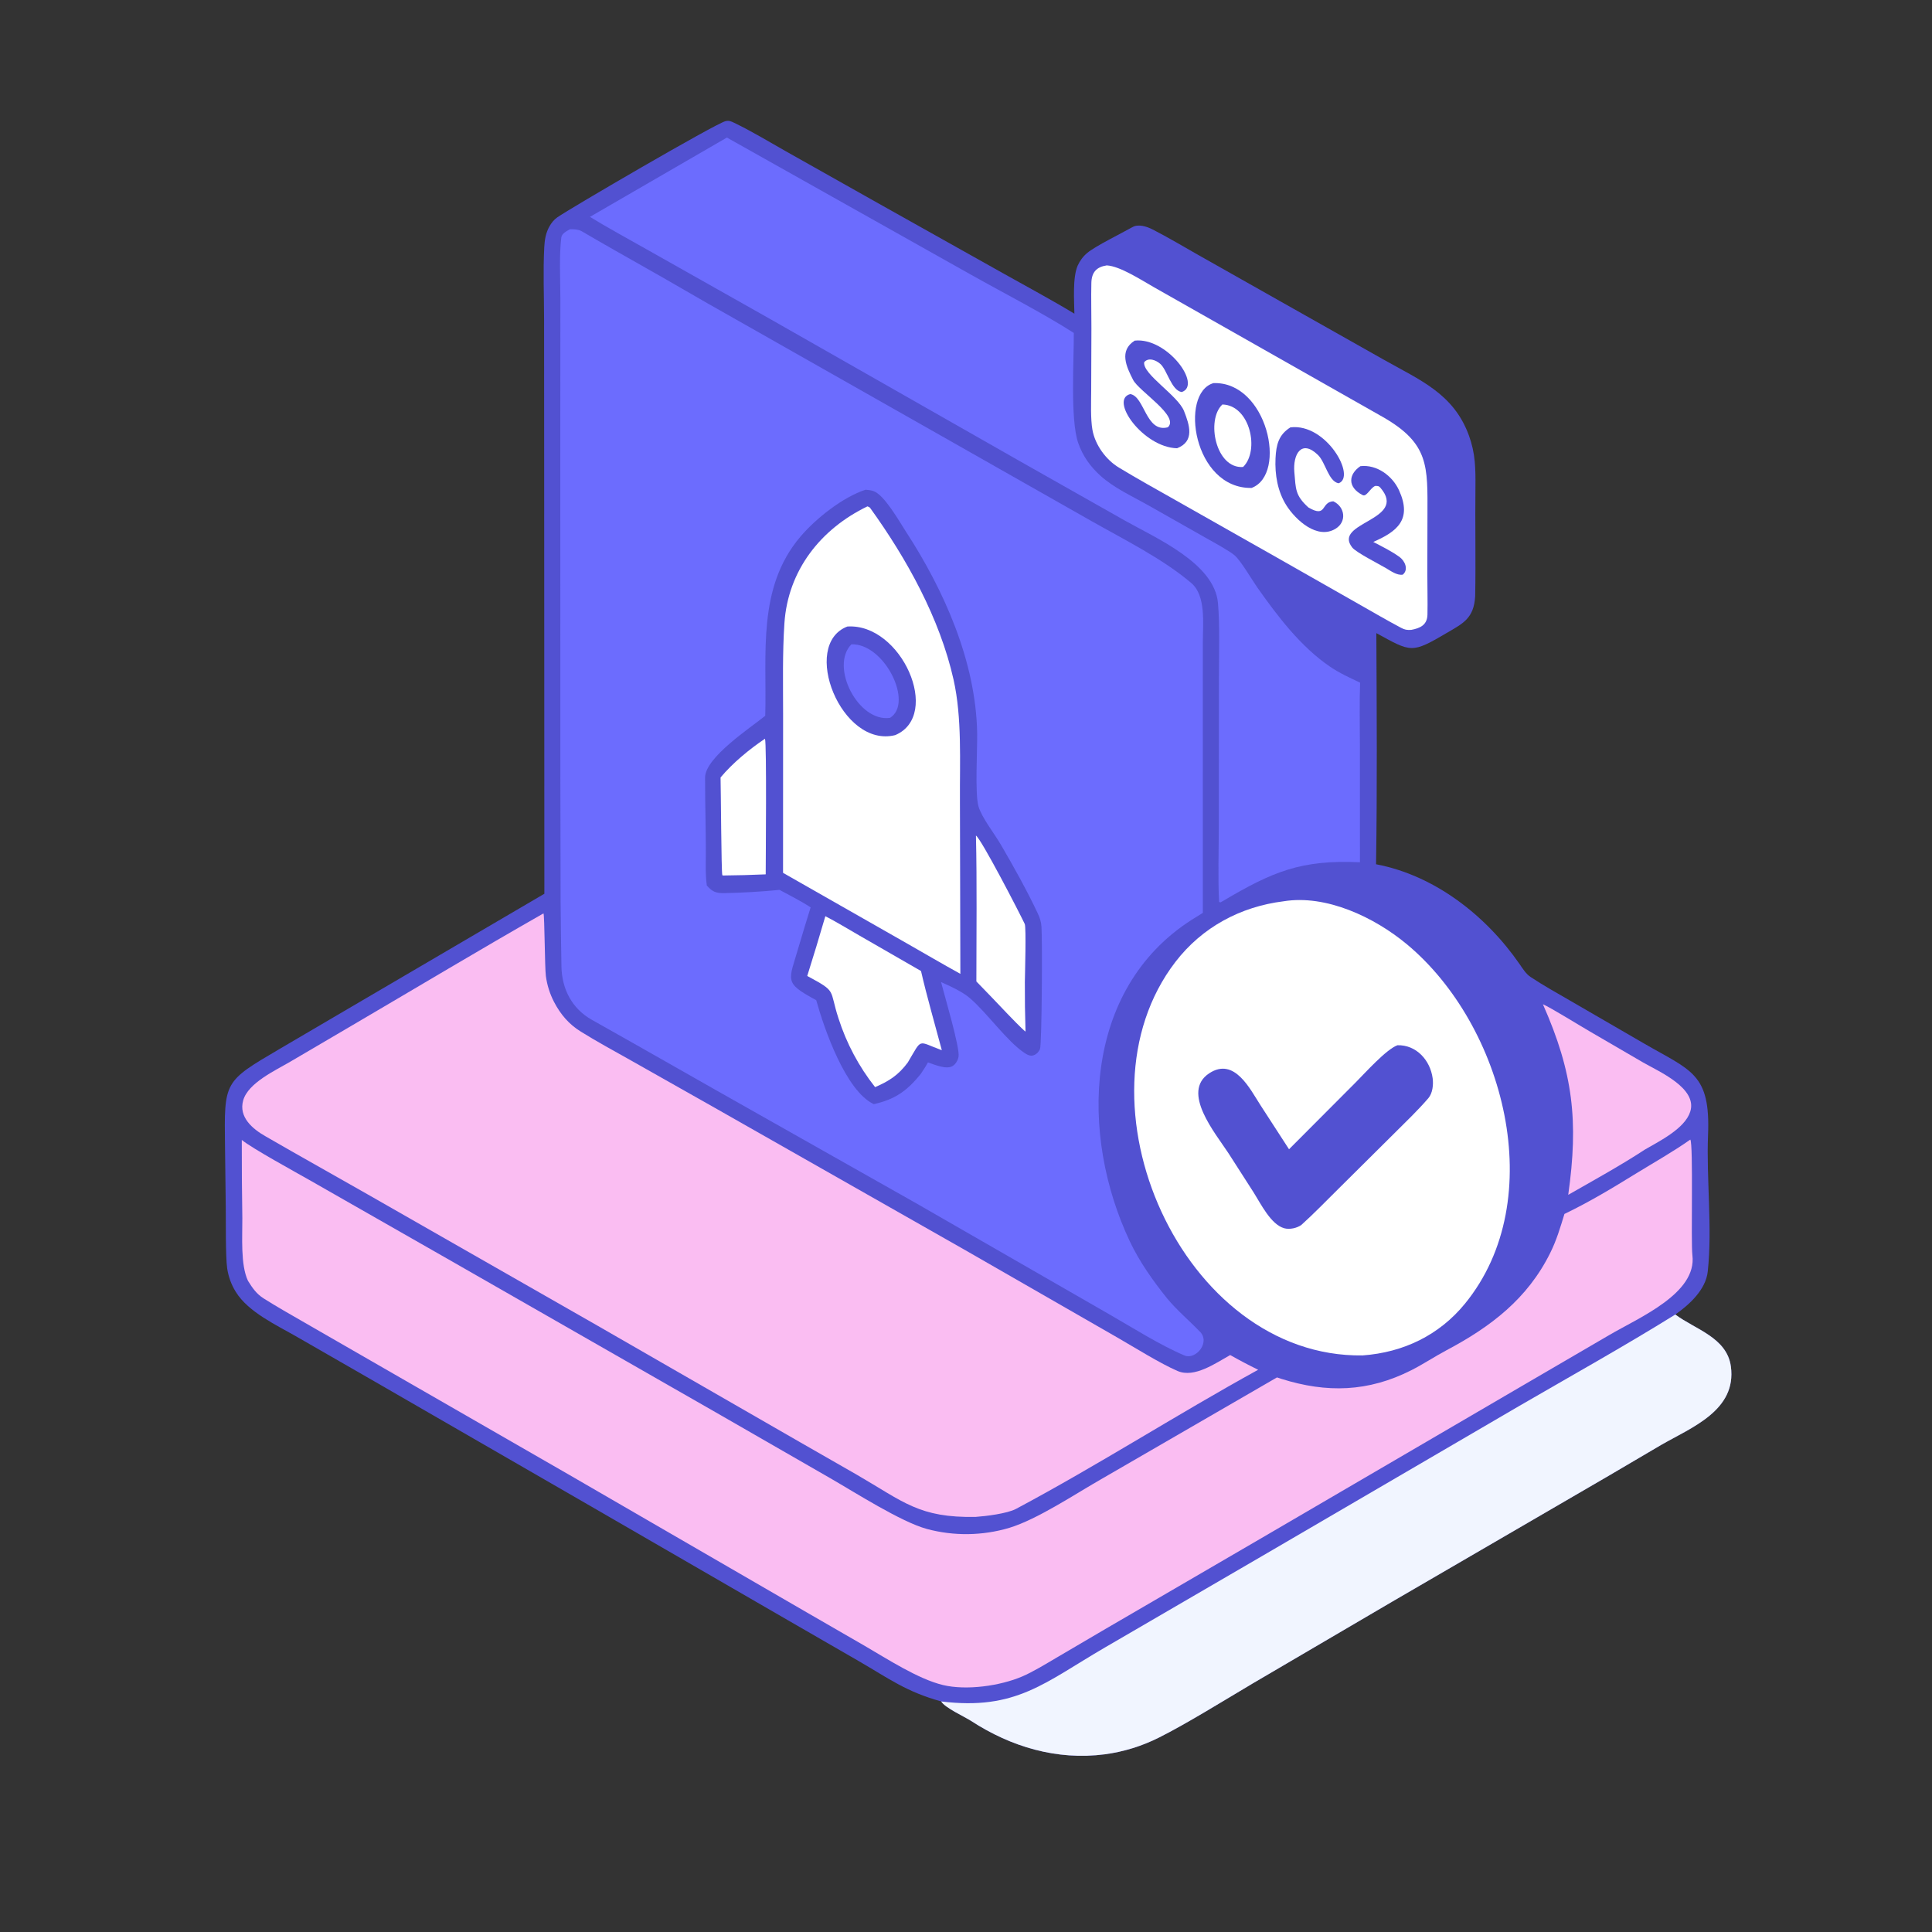 <svg width="160" height="160" viewBox="0 0 160 160" fill="none" xmlns="http://www.w3.org/2000/svg">
<rect x="0" y="0" width="160" height="160" fill="#333333" stroke="none"/>
<g clip-path="url(#clip0_3502_1055)">
<path d="M45.082 74.017L45.066 38.064L45.059 26.494C45.057 24.506 44.971 22.477 45.072 20.493C45.103 19.886 45.191 19.308 45.491 18.769C45.662 18.462 45.862 18.206 46.15 18.003C47.158 17.288 59.24 10.241 60.077 10.036C60.381 9.961 60.546 10.048 60.815 10.177C62.275 10.877 63.688 11.745 65.102 12.54L72.776 16.861L83.144 22.673C85.052 23.743 87.118 24.853 88.976 25.977C88.959 24.863 88.819 22.985 89.25 21.995C89.432 21.586 89.705 21.225 90.05 20.939C90.716 20.381 92.902 19.309 93.775 18.814C94.274 18.531 94.951 18.746 95.458 19.005C96.712 19.644 97.996 20.413 99.233 21.113L106.695 25.328L114.596 29.787C117.598 31.485 120.378 32.593 121.646 36.057C121.9 36.751 122.063 37.474 122.13 38.21C122.195 38.903 122.197 39.604 122.19 40.3C122.154 43.311 122.225 46.373 122.168 49.377C122.062 51.215 121.153 51.63 119.855 52.394C116.877 54.148 116.893 54.02 113.983 52.433C114.016 58.718 114.057 65.302 113.959 71.574C118.817 72.495 123.069 75.831 125.838 79.831C126.098 80.206 126.37 80.653 126.753 80.907C127.793 81.6 128.901 82.214 129.982 82.841L136.145 86.413C140.057 88.681 141.661 88.889 141.453 93.997C141.305 97.624 141.821 101.654 141.429 105.3C141.266 106.813 139.89 108.06 138.742 108.862C140.364 110.086 143.018 110.758 143.345 113.166C143.836 116.799 140.094 118.21 137.575 119.66L133.204 122.23L115.294 132.644L103.711 139.435C101.508 140.741 98.239 142.77 96.006 143.885C94.594 144.599 93.073 145.072 91.504 145.284C87.517 145.805 83.724 144.662 80.437 142.53C79.841 142.142 78.277 141.45 77.945 140.906C75.028 140.091 73.671 139.045 71.097 137.553L65.214 134.158L48.656 124.584L31.004 114.398L24.618 110.727C22.921 109.747 20.579 108.681 19.533 106.997C19.16 106.401 18.915 105.734 18.814 105.038C18.671 104.016 18.712 101.085 18.696 99.916L18.635 94.937C18.565 89.547 18.524 89.589 23.14 86.878L27.971 84.043L45.082 74.017Z" fill="#5251D1"/>
<path d="M77.945 140.906C84.135 141.666 86.49 139.358 91.512 136.435L104.538 128.856L125.811 116.439C130.042 113.983 134.6 111.44 138.743 108.862C140.364 110.086 143.019 110.758 143.345 113.166C143.837 116.799 140.095 118.21 137.576 119.66L133.205 122.23L115.295 132.644L103.712 139.435C101.509 140.741 98.239 142.77 96.007 143.885C94.594 144.599 93.073 145.072 91.505 145.284C87.518 145.805 83.724 144.662 80.438 142.53C79.841 142.142 78.278 141.45 77.945 140.906Z" fill="#F1F5FF"/>
<path d="M47.199 18.988L47.326 18.985C47.607 18.982 47.939 19.013 48.182 19.155C49.114 19.698 50.052 20.243 50.989 20.773C53.543 22.21 56.087 23.665 58.621 25.136L79.426 36.931L90.393 43.155C93.114 44.698 96.29 46.27 98.663 48.289C99.882 49.326 99.616 51.638 99.614 53.159L99.611 58.015L99.614 75.6C99.306 75.788 99.002 75.975 98.696 76.171C89.679 81.934 89.395 94.016 93.584 102.84C94.381 104.518 95.497 106.083 96.652 107.524C97.486 108.528 98.411 109.293 99.318 110.23C100.311 111.122 99.036 112.652 98.092 112.254C96.075 111.404 93.726 109.911 91.855 108.84L75.891 99.66L62.805 92.266C58.206 89.677 53.616 87.041 49.013 84.456C47.36 83.527 46.524 81.892 46.496 80.022C46.469 78.233 46.438 76.425 46.426 74.624L46.406 64.349L46.401 36.086L46.408 24.739C46.407 23.233 46.297 21.176 46.484 19.674C46.526 19.339 46.922 19.141 47.199 18.988Z" fill="#6C6CFE"/>
<path d="M71.68 40.556C71.889 40.569 72.104 40.599 72.305 40.659C73.211 40.928 74.47 43.174 75.025 44.027C78.195 48.899 80.813 54.795 80.924 60.688C80.949 62.046 80.728 65.731 81.033 66.78C81.305 67.713 82.354 69.04 82.869 69.923C83.926 71.733 85.063 73.766 85.949 75.657C86.12 76.023 86.218 76.325 86.249 76.729C86.33 77.763 86.284 86.481 86.129 86.868C86.034 87.106 85.843 87.305 85.599 87.394C85.33 87.493 85.062 87.345 84.841 87.198C83.38 86.226 81.726 83.855 80.305 82.647C79.685 82.121 78.751 81.695 78.004 81.362L77.934 81.332C78.196 82.376 79.518 86.796 79.382 87.513C79.324 87.821 79.141 88.152 78.856 88.303C78.327 88.584 77.367 88.154 76.848 87.984C76.664 88.325 76.468 88.613 76.255 88.936C75.12 90.34 74.132 91.044 72.364 91.441C70.032 90.347 68.251 85.184 67.596 82.83C64.849 81.345 65.324 81.27 66.165 78.338C66.466 77.287 66.815 76.192 67.134 75.146C66.512 74.723 65.247 74.062 64.559 73.695C63.101 73.841 61.438 73.938 59.971 73.964C59.264 73.976 58.974 73.828 58.536 73.338C58.461 72.809 58.44 72.139 58.448 71.598C58.481 69.219 58.387 66.759 58.391 64.396C58.393 62.716 62.205 60.238 63.375 59.276C63.517 54.14 62.684 48.683 66.288 44.443C67.574 42.931 69.783 41.181 71.68 40.556Z" fill="#5251D1"/>
<path d="M71.839 41.936C71.912 41.956 72.02 42.008 72.064 42.069C75.09 46.266 77.831 51.207 78.971 56.291C79.68 59.458 79.476 63.092 79.498 66.314L79.533 80.65C78.056 79.835 76.552 78.954 75.084 78.116L64.849 72.286L64.853 59.109C64.853 56.603 64.796 54.116 64.962 51.616C65.25 47.25 67.958 43.804 71.839 41.936Z" fill="white"/>
<path d="M70.173 51.886C74.651 51.59 78.023 59.238 74.139 60.879C69.675 61.998 66.263 53.389 70.173 51.886Z" fill="#5251D1"/>
<path d="M70.511 53.36C73.256 53.271 75.683 58.23 73.708 59.449C71.068 59.835 68.704 55.184 70.511 53.36Z" fill="#6C6CFE"/>
<path d="M68.352 75.876C69.222 76.319 70.313 76.985 71.176 77.48L76.275 80.416C76.753 82.51 77.441 84.876 77.998 86.974C75.936 86.225 76.413 85.922 75.18 87.989C74.415 89.022 73.631 89.535 72.471 90.031C71.128 88.331 70.102 86.403 69.441 84.34C68.64 81.885 69.358 82.172 66.852 80.826C67.37 79.182 67.87 77.532 68.352 75.876Z" fill="white"/>
<path d="M80.824 69.197C81.288 69.517 84.432 75.6 84.865 76.52C84.995 76.796 84.883 80.644 84.874 81.347C84.868 82.71 84.886 84.072 84.929 85.434C84.646 85.223 83.672 84.21 83.41 83.936C82.566 83.044 81.716 82.159 80.859 81.28C80.859 77.319 80.915 73.14 80.824 69.197Z" fill="white"/>
<path d="M63.353 61.178C63.503 61.581 63.412 71.302 63.412 72.41C62.228 72.463 61.042 72.494 59.856 72.505L59.818 72.47C59.736 72.244 59.702 65.303 59.674 64.385C60.693 63.172 62.049 62.058 63.353 61.178Z" fill="white"/>
<path d="M45.008 75.644C45.101 75.762 45.115 80.181 45.206 80.826C45.305 81.573 45.532 82.297 45.878 82.966C46.417 84.006 47.116 84.826 48.106 85.438C49.461 86.278 50.867 87.042 52.257 87.823L59.246 91.773L79.951 103.54L92.552 110.779C93.952 111.584 96.099 112.93 97.529 113.542C98.921 114.139 100.671 112.891 101.879 112.219C102.639 112.648 103.411 113.055 104.195 113.438C97.462 117.144 90.928 121.343 84.144 124.959C83.412 125.35 81.636 125.565 80.802 125.623C76.119 125.714 74.836 124.375 70.959 122.131L66.246 119.431L49.465 109.776L30.429 98.902C27.624 97.298 24.797 95.729 22.002 94.111C20.925 93.5 19.747 92.526 20.14 91.129C20.547 89.678 22.82 88.643 24.067 87.909L29.255 84.864C34.474 81.805 39.76 78.633 45.008 75.644Z" fill="#FABDF2"/>
<path d="M139.985 94.376C140.245 94.775 140.024 102.876 140.157 103.947C140.549 107.104 135.788 109.093 133.304 110.544L125.937 114.842L104.957 127.095L91.534 134.911L87.487 137.288C86.641 137.785 85.524 138.468 84.648 138.841C82.826 139.619 80.029 140.016 78.082 139.544C76.029 139.047 73.484 137.391 71.595 136.293L66.762 133.503L47.149 122.145L30.825 112.755L25.188 109.51C24.07 108.864 22.93 108.224 21.84 107.533C21.232 107.148 20.91 106.671 20.538 106.075C19.907 104.753 20.08 102.403 20.069 100.899C20.034 98.734 20.02 96.569 20.024 94.404C20.853 95.09 24.502 97.085 25.605 97.714L37.291 104.383L59.295 116.976L68.775 122.428C70.817 123.602 74.606 126.032 76.764 126.623C79.004 127.223 81.367 127.19 83.589 126.529C85.913 125.821 88.996 123.756 91.189 122.503L105.755 114.072C105.878 114.114 106.001 114.155 106.125 114.194C109.872 115.37 113.3 115.287 116.876 113.477C117.846 112.987 118.843 112.326 119.789 111.824C123.447 109.886 126.501 107.567 128.386 103.756C128.916 102.687 129.207 101.682 129.56 100.535C131.692 99.505 133.472 98.426 135.49 97.185C136.999 96.257 138.532 95.397 139.985 94.376Z" fill="#FABDF2"/>
<path d="M106.308 74.64C109.818 74.069 113.804 75.949 116.509 78.198C124.563 84.896 128.398 99.309 121.319 107.968C119.189 110.572 116.23 112.004 112.845 112.25C97.904 112.463 88.516 91.144 97.344 79.661C99.558 76.782 102.743 75.079 106.308 74.64Z" fill="white"/>
<path d="M115.731 86.562C117.289 86.519 118.444 87.798 118.647 89.299C118.718 89.825 118.645 90.535 118.287 90.951C117.412 91.967 116.427 92.904 115.476 93.853L110.82 98.475C109.859 99.422 108.781 100.539 107.777 101.44C107.412 101.709 106.8 101.841 106.357 101.719C105.252 101.415 104.416 99.696 103.832 98.771L101.737 95.506C100.655 93.851 97.787 90.442 100.137 88.889C102.233 87.504 103.529 90.208 104.401 91.549L106.752 95.177L112.289 89.623C113.051 88.859 114.797 86.903 115.731 86.562Z" fill="#5251D1"/>
<path d="M60.199 11.392L80.296 22.684C82.884 24.142 86.506 26.009 88.927 27.573C88.944 29.848 88.622 34.759 89.295 36.69C89.67 37.764 90.29 38.636 91.131 39.395C92.255 40.411 93.742 41.084 95.058 41.825L99.906 44.571C100.436 44.871 101.819 45.624 102.236 45.983C102.769 46.442 103.659 47.988 104.114 48.635C105.803 51.032 107.697 53.536 110.139 55.206C110.914 55.736 111.799 56.138 112.638 56.535C112.575 58.182 112.62 60.119 112.621 61.794L112.625 71.408C107.746 71.186 105.392 72.184 101.264 74.626L101.068 74.734L100.961 74.691C100.855 72.868 100.936 70.177 100.937 68.299L100.946 56.111C100.947 54.276 101.028 51.729 100.866 49.936C100.57 46.651 95.788 44.594 93.16 43.114L84.493 38.212L63.547 26.286L53.531 20.637C52.014 19.774 50.332 18.87 48.857 17.96L60.199 11.392Z" fill="#6C6CFE"/>
<path d="M91.653 21.979C92.763 22.036 94.558 23.218 95.585 23.798L100.414 26.534L114.534 34.541C118.373 36.74 118.223 38.626 118.216 42.604L118.205 47.438C118.203 48.59 118.241 49.754 118.216 50.901C118.196 51.778 117.584 52.031 116.865 52.165C116.513 52.179 116.35 52.163 116.029 51.992C114.842 51.362 113.658 50.671 112.491 50.008L105.704 46.149L97.418 41.457C95.835 40.561 94.205 39.659 92.661 38.723C91.577 38.066 90.695 36.844 90.471 35.598C90.307 34.684 90.365 33.311 90.368 32.344L90.386 27.197C90.39 25.942 90.351 24.677 90.382 23.427C90.404 22.535 90.82 22.107 91.653 21.979Z" fill="white"/>
<path d="M100.494 31.728C104.928 31.573 106.657 39.275 103.651 40.409C98.824 40.486 97.648 32.552 100.494 31.728Z" fill="#5251D1"/>
<path d="M101.234 33.498C103.531 33.555 104.338 37.327 102.946 38.674C100.68 38.84 99.858 34.77 101.234 33.498Z" fill="white"/>
<path d="M93.972 28.209C96.658 27.919 99.576 31.897 97.864 32.469C97.004 32.328 96.669 30.659 96.102 30.146C95.751 29.827 95.106 29.567 94.755 30C94.619 30.992 97.546 32.747 98.056 34.041C98.511 35.197 98.959 36.549 97.479 37.123C94.679 37.059 91.836 33.09 93.607 32.635C94.803 32.835 94.886 35.86 96.716 35.387C97.716 34.48 94.322 32.399 93.841 31.463C93.278 30.368 92.656 29.038 93.972 28.209Z" fill="#5251D1"/>
<path d="M106.866 35.393C109.846 35.026 112.346 39.503 110.855 40.023C110.01 39.865 109.777 38.284 109.144 37.674C107.761 36.342 107.063 37.649 107.193 39.107C107.316 40.492 107.25 41.022 108.357 42.026C109.905 42.931 109.369 41.568 110.419 41.516C111.387 41.969 111.558 43.207 110.604 43.789C109.098 44.709 107.315 43.08 106.54 41.864C105.805 40.709 105.569 39.305 105.633 37.953C105.689 36.842 105.884 36.007 106.866 35.393Z" fill="#5251D1"/>
<path d="M112.663 38.605C114.037 38.45 115.319 39.415 115.862 40.605C116.969 43.035 115.693 44.024 113.728 44.881C114.467 45.267 115.214 45.631 115.894 46.119C116.351 46.447 116.677 47.178 116.168 47.592C115.673 47.661 115.185 47.287 114.74 47.027C114.181 46.7 112.305 45.746 111.987 45.343C110.322 43.236 116.629 43.109 114.329 40.404C114.174 40.222 114.08 40.244 113.876 40.245C113.448 40.455 113.167 41.166 112.85 41.003C111.563 40.342 111.676 39.269 112.663 38.605Z" fill="#5251D1"/>
<path d="M127.777 83.168C128.44 83.456 130.869 84.962 131.655 85.416L136.062 87.982C137.369 88.738 140.586 90.106 139.982 92.052C139.545 93.462 137.428 94.502 136.211 95.209C134.322 96.455 131.851 97.823 129.874 98.95C130.733 92.87 130.289 88.838 127.777 83.168Z" fill="#FABDF2"/>
</g>
<defs>
<clipPath id="clip0_3502_1055">
<rect width="160" height="160" fill="white"/>
</clipPath>
</defs>
</svg>

